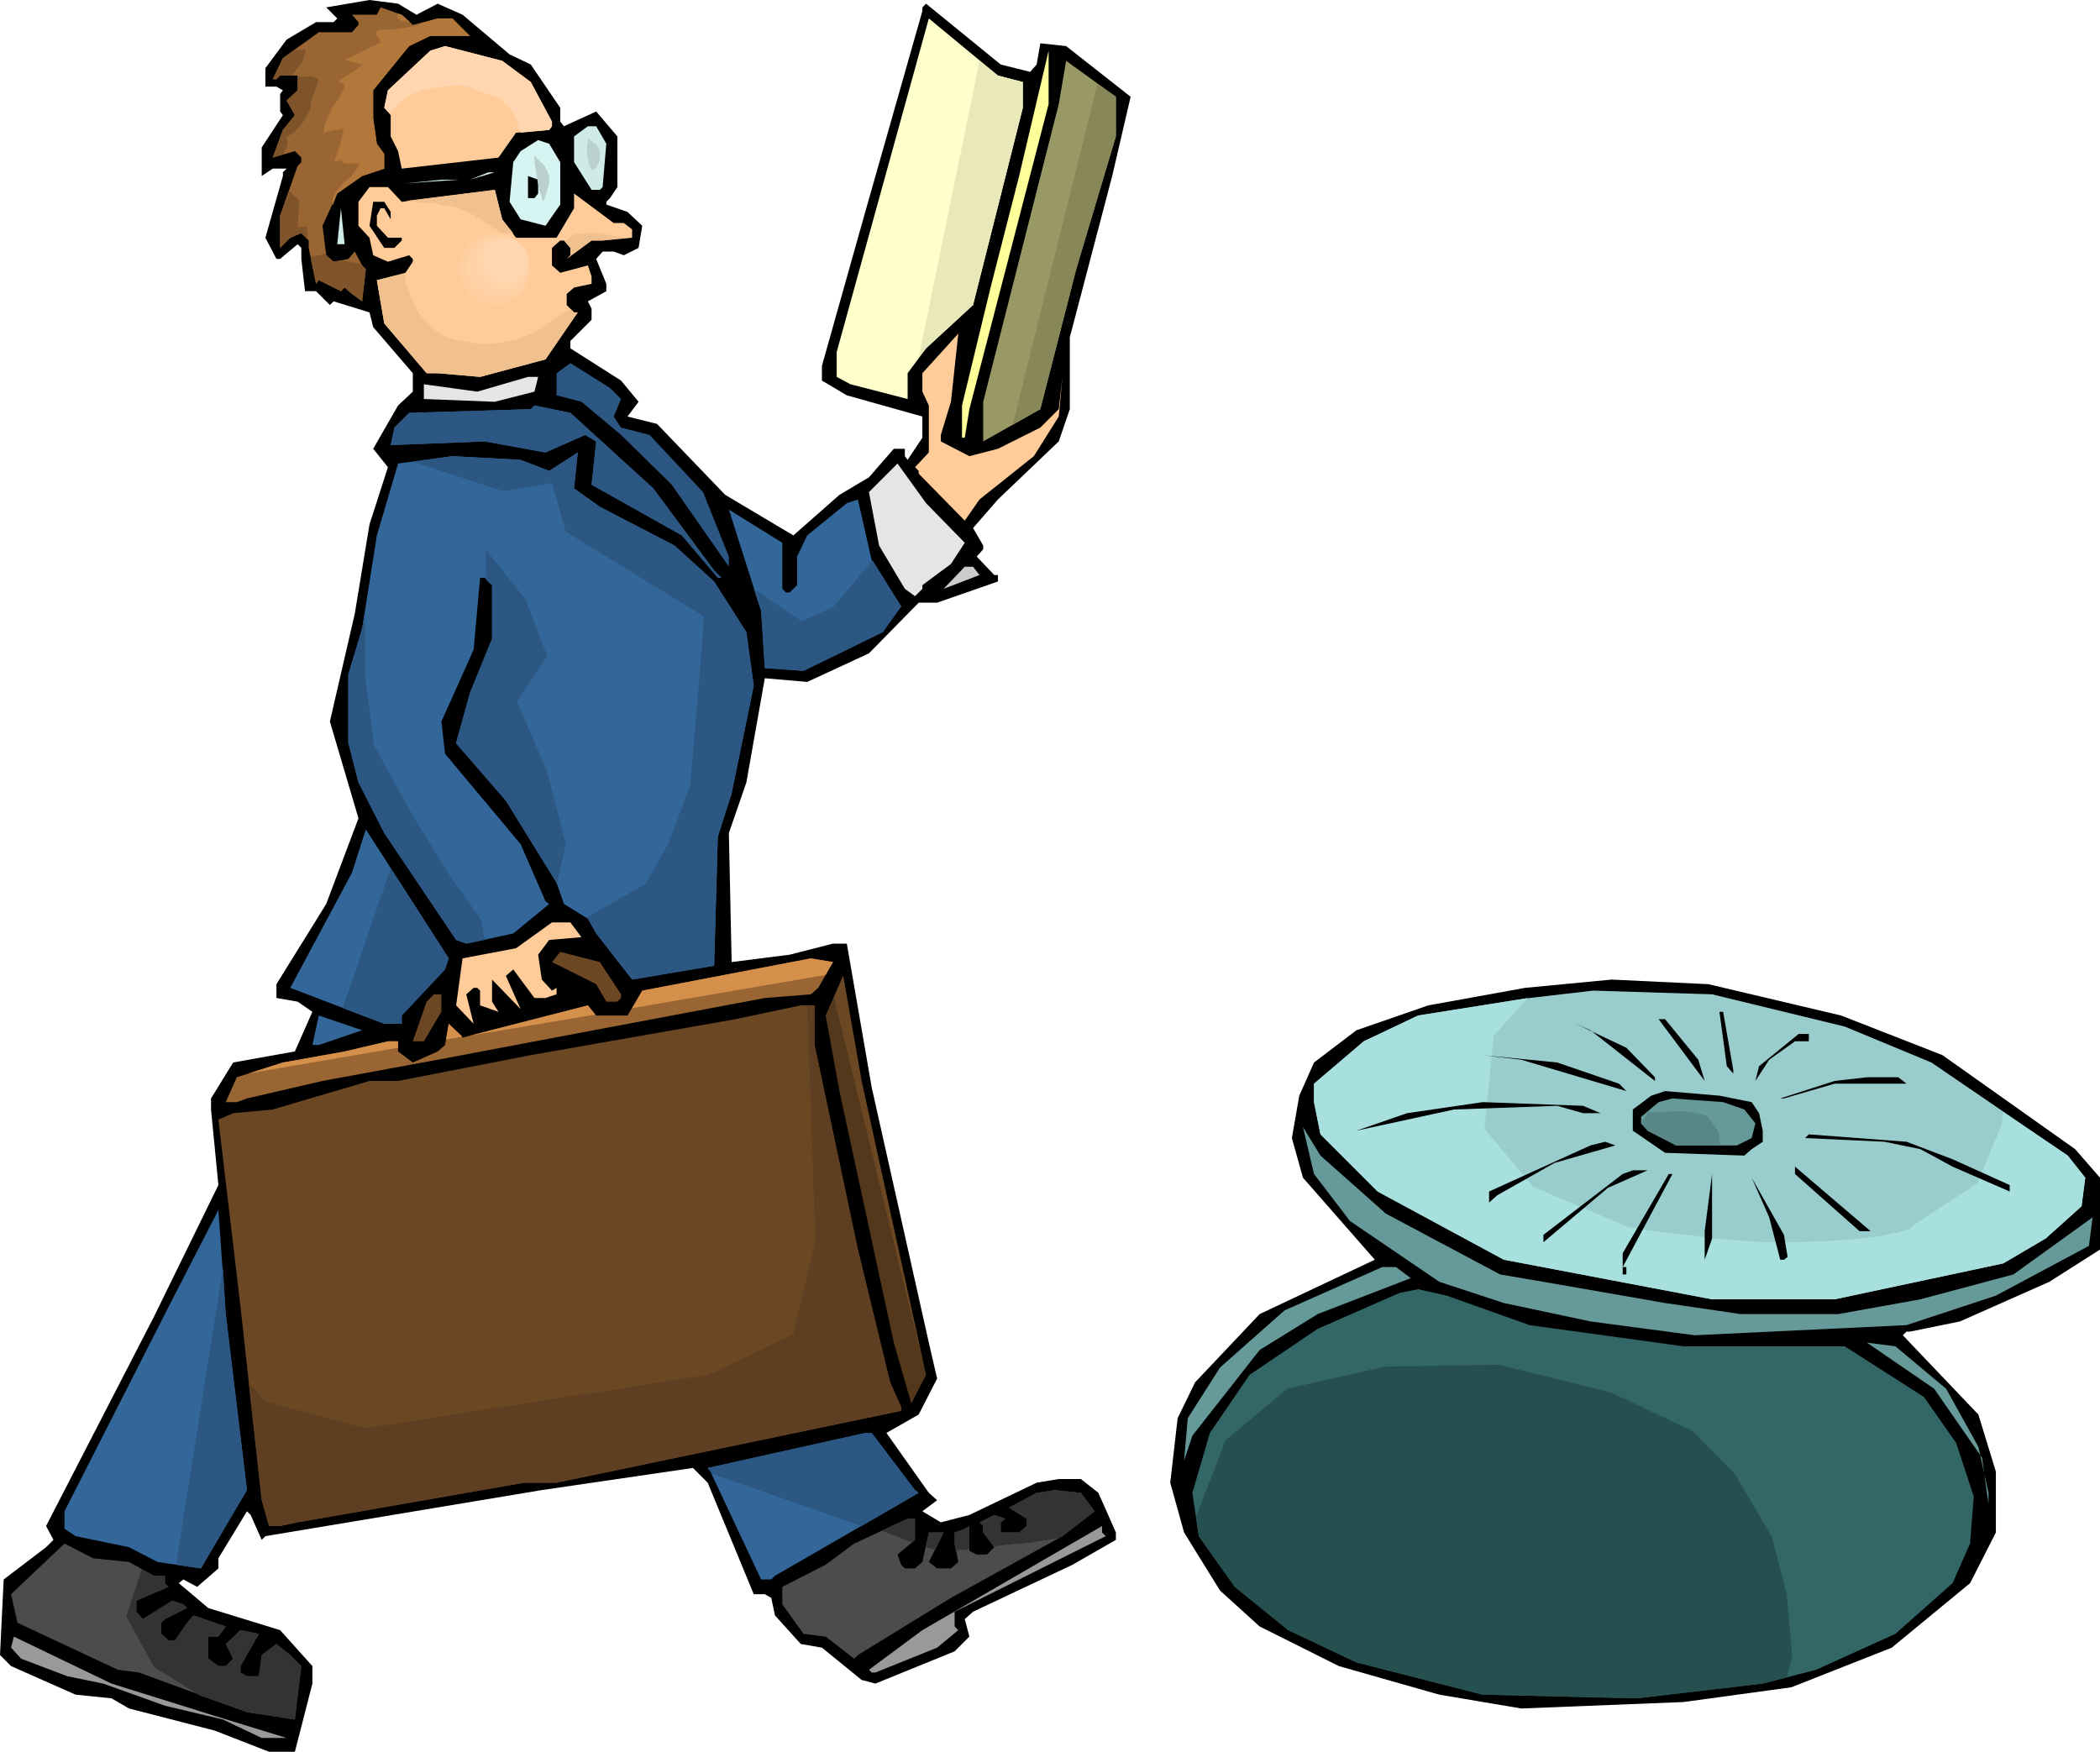 <svg xmlns="http://www.w3.org/2000/svg" fill-rule="evenodd" height="6.334in" preserveAspectRatio="none" stroke-linecap="round" viewBox="0 0 2279 1901" width="7.592in"><style>.brush1{fill:#000}.pen1{stroke:none}.brush2{fill:#963}.brush4{fill:#fc9}.brush7{fill:#cfebe8}.brush9{fill:#2b5782}.brush10{fill:#e5e5e5}.brush11{fill:#369}.brush13{fill:#6b4724}.brush17{fill:#699}.brush19{fill:#4c4c4c}.brush20{fill:#999}.brush29{fill:#ffd6b0}.brush30{fill:#f0c08f}</style><path class="pen1 brush1" d="m452 16 23-12 27 12 51 43 23 11 32 47v15l4 5 35-16 23 27v55l-8 12-4 4v3l23 8 16 15-4 24-16 8-11-4h-12l-7 8 11 27v8l-20 11 4 8v12l-23 23v8l55 35 19 23-12 16 32 8 74 77 74 44 50-44 32-19 27-31h12v8l3 4 16-24v-23l-82-23-27-16v-16l47-167 62-218V8l4-4 81 66 32 8 7-8 4-23 28 3 70 55-20 86-46 175v78l-12 35-66 63-27 31 11 19v4l-7 8 19 20h4v7l-66 23h-20l-54 55-67 31-46-4-20 113-19 55 3 140 63-8 47-12h15l27 156 62 277 9 39-20 39-35 20 46 65 9 8-16 12 20 12 31-8 73-35 24-4h24l19 15 19 43v8l-47 27-108 51-9 8 5 19-16 16-86 35-15-4-43-35-23-4-28-31-4-19-7-4h-12l-50-121-16-16-164 24-300 50-4 4-12-27-4-4-31 51v11l-23 20-15-8-5 4 32 27 78 24 35 39v19l-19 74h-28l-59-23-93-24-19-11-39-4-70-31-12-12 4-82 46-35 8-8-8-15 117-227 70-143-8-82v-12l24-39 67-12 19-43-16-11-23-4v-15l54-87 35-93-31-105 27-117 16-97 20-62-16-20 27-47 16-15v-20l-43-50-4-16-39-12-4 4-15-15h-12l-4-35v-12l-4-4-19 16h-4l-12-23 19-67v-4l4-4h-15l-12 8v-31l23-35-3-4v-19l3-4-7-4h-12V74l23-31 32-19h19l4-4-12-12 47-8 31 4 20 12z"/><path class="pen1 brush2" d="m448 27 27-7h16l19 19h-43l-23 11-39 48v30l4 28 8 11v16l-24 8-27 19-16 35 4 32 8 7 16-3 7-8 8 15 4 4-4 35-11-8-8-7-4 4-24-12-3 4-8-39v-8l-8-8-12 5-11 11v-35l19-54 4-4v-5l-7-7-24 7 11-30 13-16-9-16 12-11V82h-19l-4 4h-4l11-23 39-28h36l7-8v-3l-7-8h27l4-8 23 8 12 11z"/><path class="pen1" style="fill:#ffc" d="M1110 89v28l-54 214-51 47-20 27v28l-62-16-15-8v-27l100-362 75 62 27 7z"/><path class="pen1 brush4" d="m576 89 23 43v5l-3 4-36 3-19 27-105 12-4-19-8-16v-23l-7-8 4-19 46-43 16-5 62 16 31 23z"/><path class="pen1" style="fill:#ff9" d="m1052 444-5 31h-3v-35l31-128 31-121 32-136v58l-86 331z"/><path class="pen1" style="fill:#996" d="m1211 148-43 144-39 152-62 35v-43l82-323 8-47 54 39v43z"/><path class="pen1 brush7" d="m658 156-4 47-3 3h-9l-19-30v-28l15-11h9l11 19z"/><path class="pen1" style="fill:#d6f5f2" d="M608 176v46l-16 23-27-7-12-19 4-43 8-12 19-12 12 4 12 20z"/><path class="pen1 brush7" d="m510 195 20-8h7l-27 8z"/><path class="pen1 brush1" d="m584 210-4 5h-7v-24l11 4v15z"/><path class="pen1 brush7" d="m440 199 39-4h19l-58 4z"/><path class="pen1 brush4" d="m436 219 101-13 8 32 15 20h44l19-32v-16l43 32h11l9 7v9l-32 3h-12l-27 20 4-4v-8l-7-8h-4l-9 8v19l9 8 30-8 4 12v8l-19 4-8 7v12l8 8h4l-35 51-71 19-46-4h-12l-46-54-8-47 31-8 8-12v-3l-4-4-23 7-16-7-4-19-12-13v-26l12-16h20l15 16z"/><path class="pen1 brush1" d="M424 230v8l-7-12h-4l-4 8v11l12 13h15v3l-8 8h-11l-16-24 4-26h12l7 11z"/><path class="pen1 brush7" d="m366 265 4-39 4 39h-8z"/><path class="pen1 brush4" d="M1021 472v7l31 16 31-8 46-23 20-20 4-35-4 43-27 43-59 47-16 23-50-51v-3l-4-4 15-16v-51l-7-15v-20l39-43-8 74-11 36z"/><path class="pen1 brush9" d="m674 433-8 19 8 12 31 8 58 62 28 70v11l-62-89-55-54-43-36-27-7v-24l15-11 43 27 12 12z"/><path class="pen1 brush10" d="m580 425-43 11-77-3v-16l58 8 55-16h11l-4 16z"/><path class="pen1 brush11" d="m709 530 66 89 8 8h-4l-4 4 35 55 8 58-24 117-15 47-4 140-89 15-39-50-9-16-26-16-8-23-55-89-54-63 15-54 24-59v-58l-8-8h-5l-7 78-35 78 4 35 82 98 27 62 4 3-39 32-51 11-11-4-78-116-28-55-11-43v-74l15-50 16-101 23-78 59-8 74 4 31 12 31-20-4 39 28 20 81 42 43 39 4-4-39-46-98-55 5-47-12-7-43 19-66-12-102 4 4-19 16-16 132-4 4-4 39 8 90 82z"/><path class="pen1 brush10" d="m1047 589-15 23-31 23v4l-8 8-11-8-28-47-11-58 31-31 31 43 42 43z"/><path class="pen1 brush11" d="m978 658-20 28-86 42-42-3-4-62-35-110 58 36v50l4 4h4l8-8v-31l11-23 43-35 12-4 15 66 32 50z"/><path class="pen1" style="fill:#ccc" d="m1063 624-39 15 23-24h9l7 9z"/><path class="pen1 brush11" d="m483 1052-47 50v9h-19l-102-39 67-125 15-47 90 140-4 12z"/><path class="pen1 brush4" d="m631 1017-35 3-12 16 4 27 11 12 5-3v7l-12 4h-12l-23-31-8 7 16 36-31-32v24l7 11-20-7v-16l-3-3h-4l-8 7 8 32-19-20 7-51 58-11 39-28h20l12 16z"/><path class="pen1 brush13" d="M674 1079v4l-4 4h-12l-11-19-48-24 9-11 43 11 23 35z"/><path class="pen1 brush2" d="m888 1072-8 7-50 4-207 39-148 28-125 23-82 19-11 4h-12l12-27 50-16 67-12 47-11h11v11l16 12 27-12 8-7 4-23 15 15 136-35 9 11h34l16-27 183-35 24 4-16 28z"/><path class="pen1" style="fill:#54381c" d="m1005 1492-16 31-19-66-59-273-15-82 19-43 20 114 70 319z"/><path class="pen1 brush1" d="m1998 1102 110 43 144 102 27 31v78l-55 35-97 43-54 11h-4l-4 4 82 86 19 62v66l-28 55-85 70-109 43-117 16-176 7-89-15-109-31-86-43-43-39-39-63-15-54 8-70 19-39 70-74 125-59-78-89-12-43 8-46 16-36 46-35 78-27 105-19 94-9 105 5 144 34z"/><path class="pen1" style="fill:#9cc" d="m2002 1114 94 39 148 101 19 24-4 31-39 35-46 27-183 39h-133l-226-43-137-74-62-62-7-35v-20l54-46 59-28 121-19 69-8 129 4 144 35z"/><path class="pen1" style="fill:#a8e0e0" d="m1658 1083-37 41-10 101 53 63 104 44h3l6 1 11 2 14 2 17 2 20 2 22 3 23 2 30 2h32l32-1 31-2 27-3 21-4 8-2 6-2 4-2 1-2 70-46 26-63 2-14 70 47 19 24-4 31-39 35-46 27-183 39h-133l-226-43-137-74-62-62-7-35v-20l54-46 59-28 119-19z"/><path class="pen1 brush13" d="m479 1098-19 32h-12l15-43 8-8h8v19zm405 36 47 222 35 144 12 27v4l-374 78h-35l-246 43-19 4h-12l-8-28-23-210-24-203 16-7 43-4 105-31h31l144-28 222-39 71-15h15v43z"/><path class="pen1 brush1" d="M1881 1161v4l-7-8-8-59h4l11 63z"/><path class="pen1 brush11" d="M346 1134h-7l7-32 47 16-47 16z"/><path class="pen1 brush1" d="m1843 1150 7 23-50-67h7l36 44zm-47 19v4l-70-55-16-7 55 26 31 32zm167-39h-15l-28 20-15 23 4-16 43-35h11v8zm-206 46 8 8-114-34-42-5 81 8 67 23zm312 0h-78l-55 16h-4l59-19 35-4h34l9 7zm-168 20 8 12 4 19v12l-12 8-8 7-86-3-35-24v-23l20-15 15-5 59 5 35 7z"/><path class="pen1 brush17" d="m1893 1204 12 15-4 16-16 8h-66l-31-16-7-8v-7l19-16 15-4 55 4 23 8z"/><path class="pen1 brush1" d="M1737 1208h-19l-28-8-112 4-106 23 55-19 82-12 109 4 19 8z"/><path class="pen1 brush17" d="m1504 1317 124 66 47 8 132 23 82 12h106l89-16 101-27 86-62-4 31-101 54-97 32-230 11-113-15-94-20-70-23-97-66-39-51-12-51 19 31 71 63z"/><path class="pen1 brush1" d="m2119 1258 62 28v7l-62-27-35-19-39-8-86-4 4-4 106 8 50 19zm-432 4-62 35-9 8v-12l110-50 16-4 11 4-66 19zm350 74h-19l-70-62v-8l82 70h7zm-292-47-70 59v-8l86-66 11-4h16l-43 19zm16 86h4v8h-4v-23l50-86h4l-54 101zm89-8v-31l8-62v70l-8 23zm90-3-4 3h-4l-12-46-19-43 35 62 4 24z"/><path class="pen1 brush11" d="m268 1617-50 85-47-7-31-16-58-12-12-8v-19l113-222 54-105 8 113 23 191z"/><path class="pen1 brush17" d="m1531 1387-101 39-63 39-73 93-9 27 4-46 35-55 70-62 106-47h15l16 12z"/><path class="pen1" style="fill:#366" d="m1660 1438 167 23h175l86 55 35 50 19 58-4 51-19 43-62 55-86 39-58 15-137 16-167-4-137-35-74-35-58-47-39-55-7-47 19-65 43-63 74-50 89-39 20-4 31 7 90 32z"/><path class="pen1 brush17" d="m2112 1507 35 63 11 50v12l-7-50-52-75-73-50 31 4 55 46z"/><path class="pen1 brush11" d="m993 1617 4 3-156 90-4 4h-11l-55-117-3-4 171-38h7l47 62z"/><path class="pen1 brush19" d="m1188 1640-35 27-121 67-101 62-4 4-31-24-24-3-23-32v-19l47-24 31-23 58-27h8v23l-19 16 4 11 4 4h11l8-7 7-32h16l-16 32 9 7h15l8-7-4-20v-12l11-4 5-3v27l8 4h11l8-8-12-16v-7l-4-4 16-8 12 4-5 4v11h20l8-7v-8l-19-12 30-16 20-3 28 3 15 20z"/><path class="pen1 brush20" d="m1200 1667-164 82v16l4 4-23 19-67 27h-4l-3-3 58-43 195-113v7l4 4z"/><path class="pen1 brush19" d="m140 1695 27 15h12v8l4 4-35 15v12l7 8 32-20 12 4 4 4-24 12-4 4v12l8 7h7l13-19 7-8 35 12-8 11h-11v24l11 8h8l8-8-8-16 16-15 20 4-20 35v7l7 4h13l3-23 16-12 15 12 12 12-7 58-52-8-117-43-23-3-109-51-7-31 58-55 31 16 39 4z"/><path class="pen1 brush20" d="m233 1862 78 24h-27l-42-20-63-15-67-24-39-8-50-19-11-12 3-12 106 51 112 35z"/><path class="pen1" style="fill:#264f4f" d="m1298 1646 32-83 67-56 106-24 123-2 122 30 89 42 46 47 40 68 16 62 6 68-6 22-26 7-137 16-167-4-137-35-74-35-58-47-39-55-3-21z"/><path class="pen1" style="fill:#5e3f21" d="m270 1501 19 20 107 29 373-58 92-44 24-102-9-255h8v43l47 222 35 144 12 27v4l-374 78h-35l-246 43-19 4h-12l-8-28-14-127z"/><path class="pen1" d="m269 1165 163-28v-7h-11l-47 11-67 12-38 12zm215-37 18-3-15-14-3 17zm25-4 137-23-8-10-129 33zm177-30 210-36 8-14-24-4-183 35-11 19z" style="fill:#d48f4a"/><path class="pen1 brush13" d="m905 1082 98 402-68-311-20-114-10 23z"/><path class="pen1 brush9" d="m772 1599 163 57 62-36-4-3-47-62h-7l-171 38 3 4 1 2zm-530-223-51 322 27 4 50-85-23-191-3-50zm576-737 52 35 34-15 43-51 31 50-20 28-86 42-42-3-4-62-8-24zM448 501l98 32 53-9 15 53 150 92-5 68-10 116-24 63-24 43-65 37 2 1 9 16 39 50 89-15 4-140 15-47 24-117-8-58-35-55 4-4h4l-8-8-66-89-90-82-39-8-4 4-132 4-16 16-4 19 102-4 66 12 43-19 12 7-5 47 98 55 39 46-4 4-43-39-81-42-28-20 4-39-31 20-31-12-74-4-43 6z"/><path class="pen1 brush9" d="m527 596 1 34 6 5v58l-24 59-15 54v1l54 62 55 89v2l10-44-20-78-33-77 33-49-24-62-43-54zm-131 67v69l10 77 43 78 39 63 34 48 4 22-20 4-11-4-78-116-28-55-11-43v-74l15-50 3-19zm28 279-52 152 45 17h19v-9l47-50 4-12-63-98z"/><path class="pen1" d="m154 1703-17 51 30 55 50 31 51 18 52 8 7-58-12-12-15-12-16 12-3 23h-13l-7-4v-7l20-35-20-4-16 15 8 16-8 8h-8l-11-8v-24h11l8-11-35-12-7 8-13 19h-7l-8-7v-12l4-4 24-12-4-4-12-4-32 20-7-8v-12l35-15-4-4v-8h-12l-13-7zm803-42 33 13 3-3v-23h-8l-28 13zm48 18h1l1 1h3l1 1h3l1 1 9-19h-16l-3 16zm32 4h2l1-1h8l2-1h2v-25l-5 3-11 4v12l1 8zm41-5 9-1 8-1 8-1h7l6-1h4l3-1h1l26-4 3-2 35-27-15-20-28-3-20 3-30 16 19 12v8l-8 7h-20v-11l5-4-12-4-16 8 4 4v7l11 15z" style="fill:#333"/><path class="pen1" style="fill:#e8e8ba" d="m1063 66-66 322 8-10 51-47 54-214V89l-27-7-20-16z"/><path class="pen1" style="fill:#878759" d="m1191 91-92 370 30-17 39-152 43-144v-43l-20-14z"/><path class="pen1" style="fill:#598787" d="M1788 1206h1l1 1h17l7-1h15l7 1 6 1 4 1 4 1 2 1h1l12 17 2 15h-48l-31-16-7-8 1-2 2-2 1-2 1-2 1-1 1-2v-2z"/><path class="pen1" d="m580 169 6 6 5 5 3 6 2 5v6l-1 6-2 7-3 8h-1l-2-7-2-6-1-5-1-6-1-6-1-6-1-6v-7zm58-19 2 2 2 1 2 2 2 1 2 2 1 2 1 2 1 3v8l-1 3-2 4-1 2-2 2-2 1-2-3-2-4-1-5-1-5v-10l1-4v-4z" style="fill:#bad1ce"/><path class="pen1 brush29" d="M423 123v-1h1v-1h1l1-1 1-1 1-1 1-2 1-1 1-1h1l1-1v-1l2-1 1-2 2-1 1-1 1-1 1-1 7-3 9-4 11-2 11-2 12-1h11l9 2 8 3v1l3 1 4 1 4 1 5 2 5 2 4 2 2 2 1 2 1 1h1l1 1 1 1v1l1 1h1v1h1v1l1 1h1v2h1v1h1v1l1 1v2l1 2 1 1 1 1v4l1 1v2l1 1v3h1v2l31-3 3-4v-5l-23-43-31-23-62-16-16 5-46 43-4 19 6 6z"/><path class="pen1 brush30" d="m439 297 1 9 3 9 3 7 3 8 4 7 5 7 6 6 7 7v1h1l1 1 1 1h1l1 1 1 1 1 1 13 5 14 3 14 2h15l14-2 14-3 13-5 11-6 4-1v-2l2-1 2-2 2-1 2-2 3-1 2-1h1v-2h2v-1h1v-1h1l1-1v-1l11-3v-1l3 3h4l-35 51-71 19-46-4h-12l-46-54-8-47 30-7z"/><path fill="none" style="stroke:#000;stroke-width:1;stroke-linejoin:round" d="m607 278 3-6"/><path class="pen1 brush30" d="m613 262 3-2 3-3 3-2 4-1 8-1h18l9 2 9 2 8 1-24 3h-12l-26 19 3-3v-8l-6-7zm-173-44 8 1 9 1h8l9 1 8 2 8 1 8 2 7 3h1l1 1 1 1h2l1 1 2 1h3v2l2 1 2 1 2 2 3 1 2 2 2 1v1h3v1l1 1 1 1h1v1h3v1h2l1 3h4v1h12l-12-15-8-32-97 12z"/><path class="pen1 brush4" d="M533 252h8l9 3 7 4 6 5 6 7 4 7 2 8 1 9-1 9-2 8-4 7-6 7-6 5-7 4-9 3-8 1-9-1-8-3-8-4-6-5-5-7-4-7-3-8-1-9 1-9 3-8 4-7 5-7 6-5 8-4 8-3h9z"/><path class="pen1" style="fill:#ffcf9f" d="m537 253 7 1 8 2 6 4 6 5 5 5 3 7 3 7v16l-3 7-3 7-5 5-6 5-6 4-8 2-7 1-8-1-7-2-7-4-6-5-4-5-4-7-2-7-1-8 1-8 2-7 4-7 4-5 6-5 7-4 7-2 8-1z"/><path class="pen1" style="fill:#ffd1a5" d="m541 255 6 1 7 2 6 3 5 4 4 5 3 6 2 6v14l-2 6-3 6-4 5-5 4-6 3-7 2-6 1-7-1-7-2-5-3-5-4-4-5-4-6-2-6v-14l2-6 4-6 4-5 5-4 5-3 7-2 7-1z"/><path class="pen1" style="fill:#ffd4ab" d="m545 257 5 1 6 1 5 3 4 3 4 5 2 5 2 5 1 6-1 6-2 5-2 5-4 5-4 3-5 3-6 1-5 1-6-1-6-1-5-3-4-3-4-5-2-5-2-5-1-6 1-6 2-5 2-5 4-5 4-3 5-3 6-1 6-1z"/><path class="pen1 brush29" d="M548 259h5l5 2 4 2 4 3 3 3 2 5 1 4 1 5-1 5-1 4-2 4-3 4-4 3-4 2-5 2h-9l-5-2-4-2-4-3-3-4-2-4-1-4-1-5 1-5 1-4 2-5 3-3 4-3 4-2 5-2h4z"/><path class="pen1" d="M489 20h-14l-20 6h3l-6 2-6 1-6 1-7 1-6 1h-12l-6 1v3h-1v3h1l1 1 1 1v1l1 1v1l1 1v1l-39 19h2l3 1 2 1 3 1h3l2 1 3 1h2l-3 2-3 3-4 2-4 3-4 2-3 2-3 2-3 2 1 1h2v1h2l1 1v1h1v2l-3 6-3 6-4 6-4 6-3 7-3 6-2 7-1 7 2-1 3-1 2-1h3l3-1h3l3-1h3l-1 4-1 5-1 4-1 5-2 4-1 5-2 4-1 4h4l1-1h3v2l2 1h3l3 1 4-1h5l2-1-1 5-3 4-4 5-5 5-5 4-4 5-4 5-2 4v1l-1 1v8l5-13 27-19 24-8v-16l-8-11-4-28V98l39-48 23-11h43l-19-19h-2zm-56-5-1 1-1 1v1l1 2 2 1 1 1 2 1h3l2 1h3l-9-8-3-1z" style="fill:#b2773a"/><path class="pen1" d="M320 54h12l-1 4-1 3-1 4-2 4-2 3-3 3-2 3-3 3h1l1 1h-15l-4 4h-4l11-23 13-9zm3 29h16l2 1 3 1 2 2-8 22-1 6-1 5-3 6-3 5-4 5-4 5-5 4-6 4v3h1v5l-1 2v1l-1 2-1 2-1 1v2l-12 4 11-30 13-16-9-16 12-11V83zm-10 125h2l1 1 1 1 1 1 1 2 2 1 1 1 2 2 1 1-2 29h1l2-1h6l1-1 1 15-7-7-12 5-11 11v-35l9-26zm24 71 2-1h4l2-1h2l3-1h2l2-1v2l8 7 6-1h6l3 1h3l3 1h3l3 1h3l1 2 4 4-4 35-11-8-8-7-4 4-24-12-3 4-6-29z" style="fill:#7f542b"/></svg>
